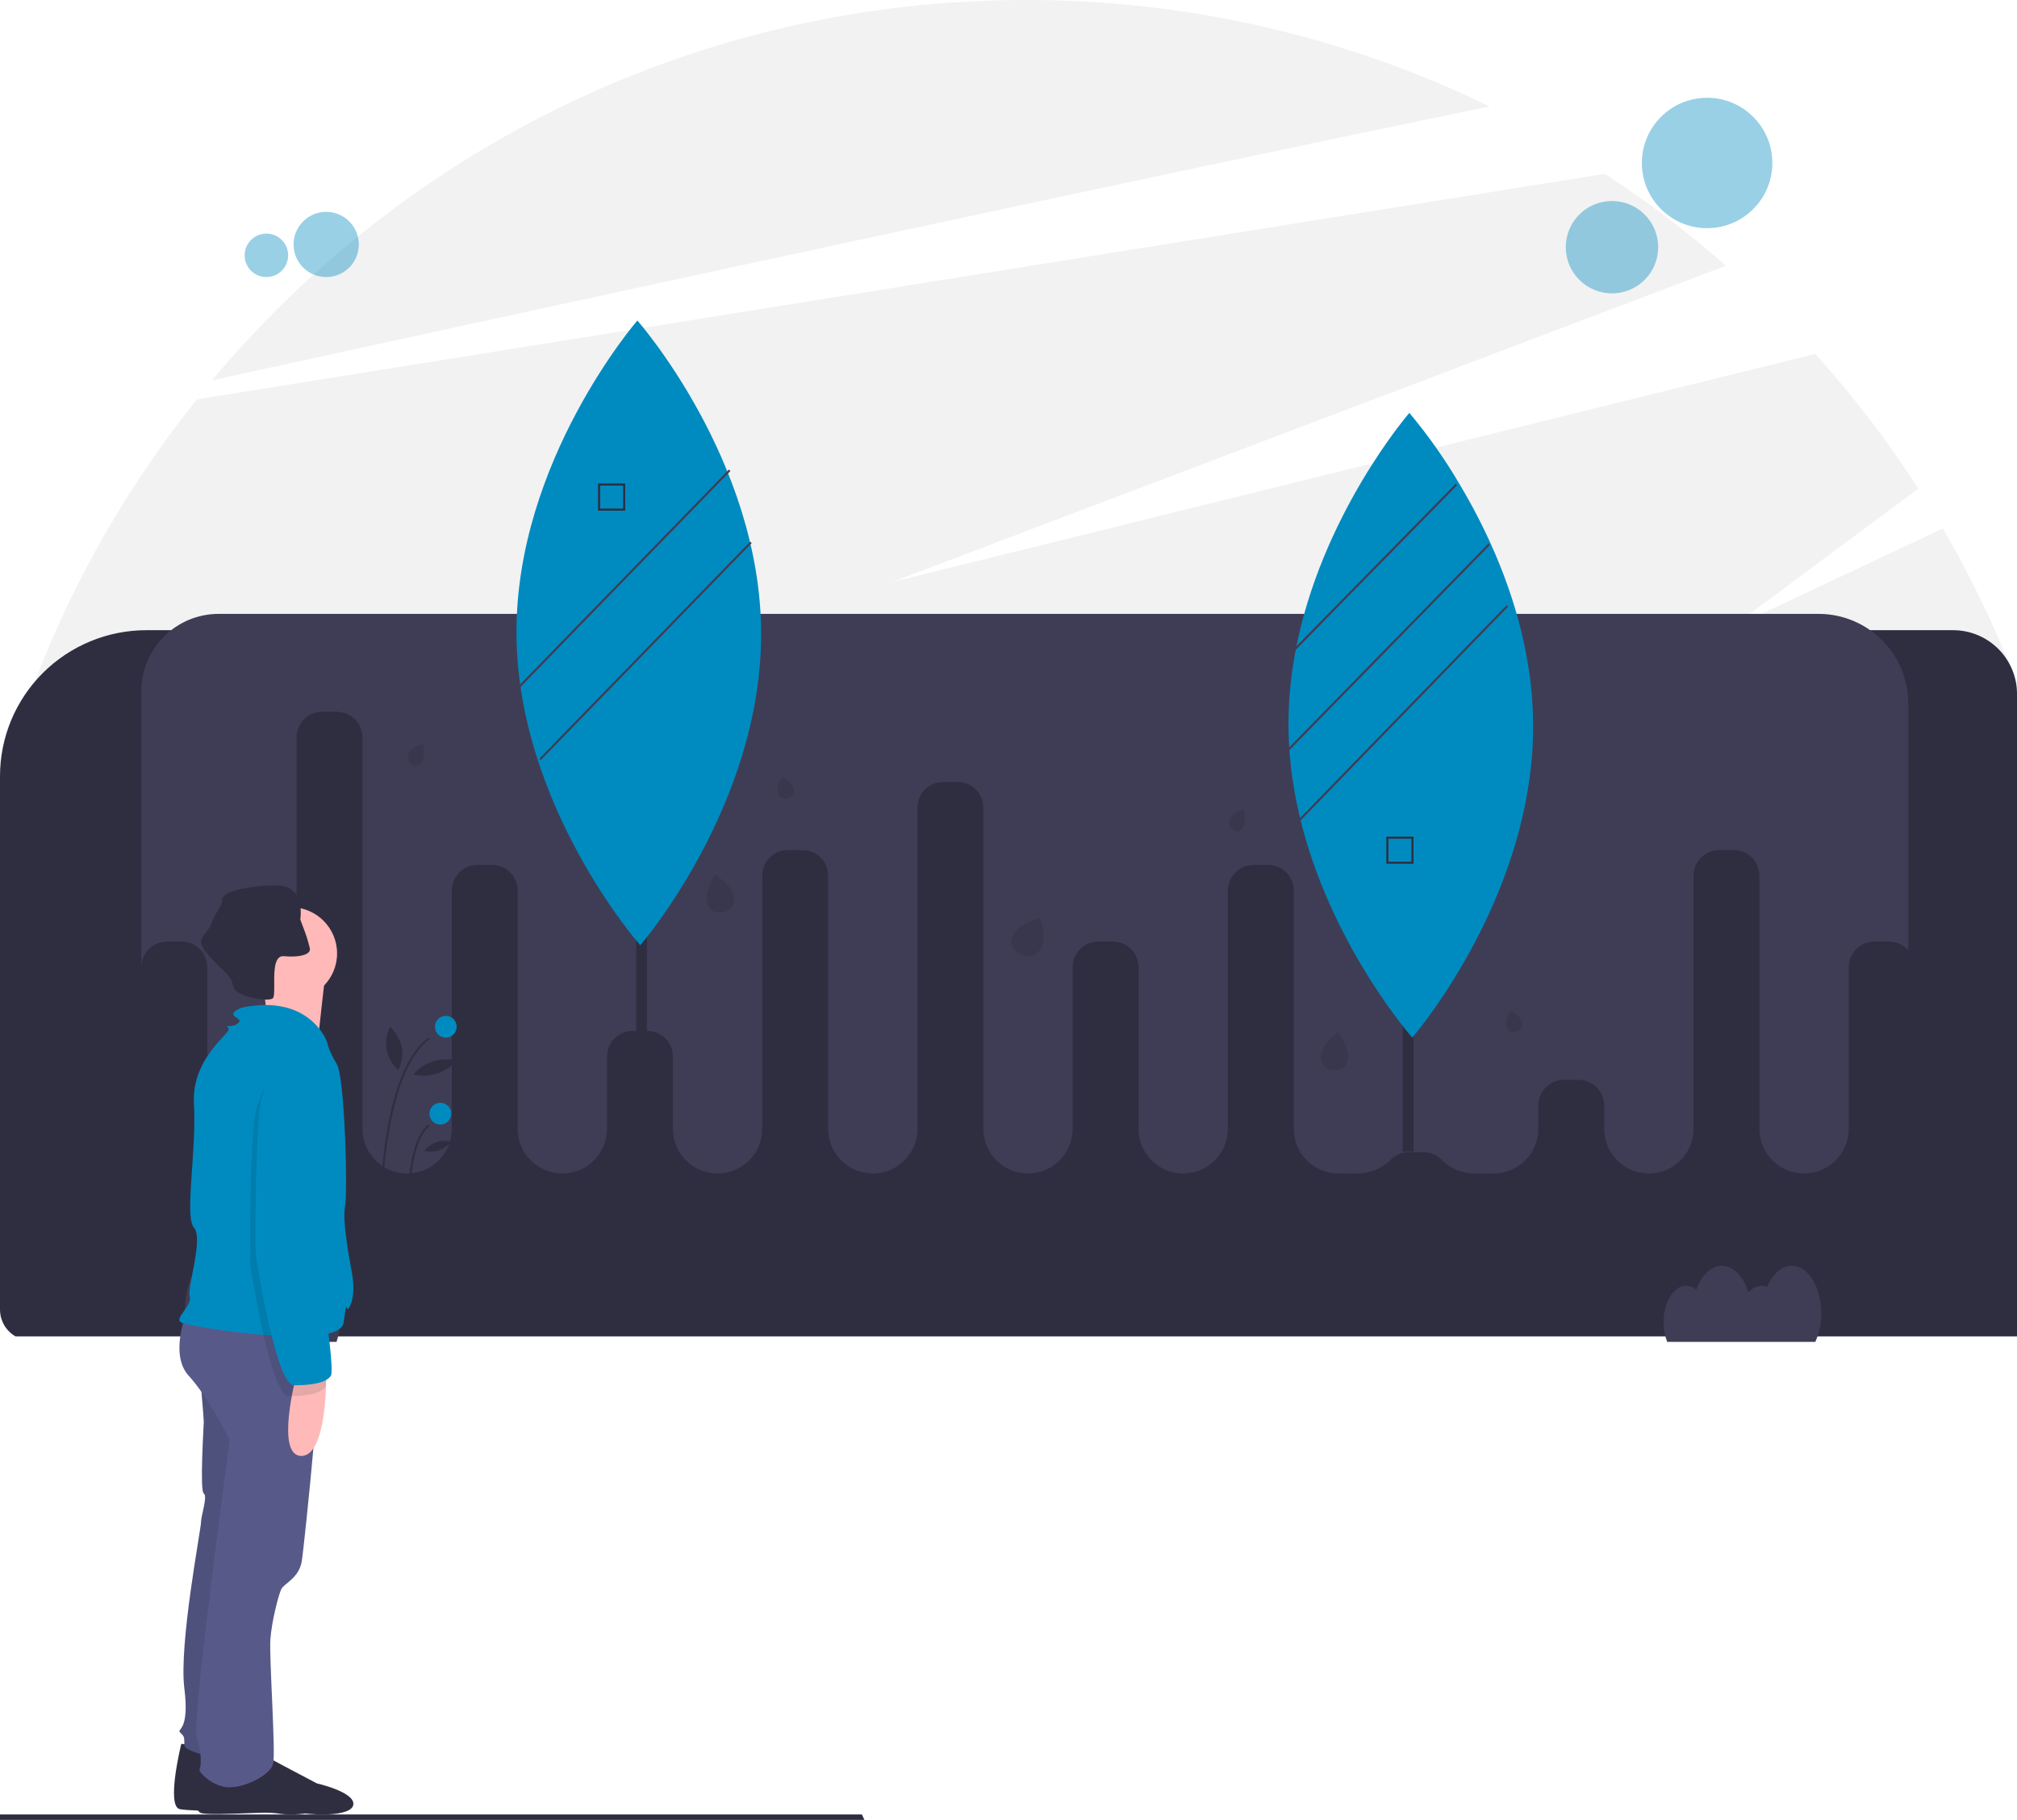 <?xml version="1.0" encoding="UTF-8"?>
<svg width="297px" height="268px" viewBox="0 0 297 268" version="1.1" xmlns="http://www.w3.org/2000/svg" xmlns:xlink="http://www.w3.org/1999/xlink">
    <!-- Generator: sketchtool 55.1 (78136) - https://sketchapp.com -->
    <title>664A973A-A5BE-4FC0-AC86-68E2B110E81A</title>
    <desc>Created with sketchtool.</desc>
    <g id="Page-1" stroke="none" stroke-width="1" fill="none" fill-rule="evenodd">
        <g id="əsas" transform="translate(-558, -1233)" fill-rule="nonzero">
            <g id="Group-6" transform="translate(558, 1233)">
                <path d="M297,100.695 L297,155.2 L0,155.2 L0,116.37 C5.494,95.366 15.381,75.75 29.014,58.801 L236.309,25.6 C242.574,29.679 248.536,34.199 254.151,39.126 L131.269,85.734 L267.309,52.113 C272.888,58.31 277.957,64.943 282.47,71.946 L254.706,92.587 L286.076,77.824 C288.978,82.804 291.601,87.941 293.93,93.21 C295.017,95.674 296.04,98.169 297,100.695 Z" id="Path" fill="#F2F2F2"></path>
                <path d="M219.348,15.673 C198.077,5.328 174.717,-0.033 151.051,0 C102.886,0 59.823,21.78 31.221,56 C80.2,45.298 165.475,26.773 219.348,15.673 Z" id="Path" fill="#F2F2F2"></path>
                <path d="M297,102.188 L297,196.8 L2.287,196.8 C0.872,195.982 0,194.474 0,192.843 L0,114.3 C0,108.597 2.271,103.128 6.316,99.096 C10.361,95.064 15.847,92.8 21.567,92.8 L287.582,92.8 C292.783,92.8 297,97.003 297,102.188 Z" id="Path" fill="#2F2E41"></path>
                <path d="M268.18,193.391 C268.18,189.53 266.237,186.4 263.84,186.4 C262.333,186.4 261.006,187.637 260.228,189.514 C259.965,189.404 259.683,189.347 259.399,189.346 C258.635,189.379 257.925,189.748 257.455,190.355 C256.754,188.015 255.266,186.4 253.545,186.4 C251.935,186.4 250.531,187.813 249.781,189.909 C249.365,189.555 248.841,189.356 248.296,189.346 C246.456,189.346 244.965,191.748 244.965,194.711 C244.958,195.699 245.136,196.679 245.49,197.6 L267.305,197.6 C267.898,196.278 268.196,194.841 268.18,193.391 L268.18,193.391 Z" id="Path" fill="#3F3D56"></path>
                <path d="M50.433,191.587 C50.433,186.071 48.49,181.6 46.093,181.6 C44.586,181.6 43.259,183.367 42.481,186.049 C42.231,185.895 41.945,185.812 41.652,185.809 C40.926,185.809 40.256,186.344 39.709,187.251 C39.007,183.907 37.52,181.6 35.798,181.6 C34.188,181.6 32.784,183.618 32.035,186.614 C31.68,186.14 31.138,185.846 30.549,185.809 C28.71,185.809 27.219,189.24 27.219,193.473 C27.209,194.866 27.385,196.254 27.743,197.6 L49.558,197.6 C50.159,195.654 50.455,193.625 50.433,191.587 L50.433,191.587 Z" id="Path" fill="#3F3D56"></path>
                <path d="M24.571,138.649 L26.763,138.649 C28.835,138.656 30.514,140.335 30.52,142.409 L30.52,166.221 C30.52,169.854 33.463,172.8 37.095,172.8 L37.095,172.8 C40.726,172.8 43.669,169.854 43.669,166.221 L43.669,108.572 C43.675,106.498 45.354,104.818 47.426,104.812 L49.618,104.812 C51.69,104.818 53.369,106.498 53.375,108.572 L53.375,166.221 C53.375,167.966 54.068,169.639 55.301,170.873 C56.534,172.107 58.206,172.8 59.95,172.8 L59.95,172.8 C61.694,172.8 63.366,172.107 64.599,170.873 C65.832,169.639 66.525,167.966 66.525,166.221 L66.525,131.13 C66.531,129.056 68.209,127.376 70.282,127.37 L72.473,127.37 C74.546,127.376 76.224,129.056 76.23,131.13 L76.23,166.221 C76.23,169.854 79.174,172.8 82.805,172.8 L82.805,172.8 C86.436,172.8 89.38,169.854 89.38,166.221 L89.38,155.568 C89.386,153.494 91.065,151.814 93.137,151.808 L95.329,151.808 C97.401,151.814 99.08,153.494 99.086,155.568 L99.086,166.221 C99.086,167.966 99.778,169.639 101.011,170.873 C102.244,172.107 103.917,172.8 105.661,172.8 L105.661,172.8 C107.404,172.8 109.077,172.107 110.31,170.873 C111.543,169.639 112.235,167.966 112.235,166.221 L112.235,128.937 C112.241,126.863 113.92,125.183 115.992,125.177 L118.184,125.177 C120.256,125.183 121.935,126.863 121.941,128.937 L121.941,166.221 C121.941,169.854 124.885,172.8 128.516,172.8 L128.516,172.8 C132.147,172.8 135.091,169.854 135.091,166.221 L135.091,118.911 C135.097,116.837 136.775,115.157 138.848,115.151 L141.039,115.151 C143.112,115.157 144.79,116.837 144.796,118.911 L144.796,166.221 C144.796,167.966 145.489,169.639 146.722,170.873 C147.955,172.107 149.627,172.8 151.371,172.8 L151.371,172.8 C153.115,172.8 154.787,172.107 156.02,170.873 C157.253,169.639 157.946,167.966 157.946,166.221 L157.946,142.409 C157.952,140.335 159.631,138.655 161.703,138.649 L163.895,138.649 C165.967,138.656 167.646,140.335 167.652,142.409 L167.652,166.221 C167.652,169.854 170.595,172.8 174.227,172.8 L174.227,172.8 C177.858,172.8 180.801,169.854 180.801,166.221 L180.801,131.13 C180.807,129.056 182.486,127.376 184.558,127.37 L186.75,127.37 C188.822,127.376 190.501,129.056 190.507,131.13 L190.507,166.221 C190.507,169.854 193.451,172.8 197.082,172.8 L200.017,172.8 C201.812,172.775 203.524,172.04 204.779,170.756 C205.479,170.059 206.426,169.667 207.414,169.667 L209.605,169.667 C210.593,169.667 211.541,170.059 212.24,170.756 C213.496,172.04 215.208,172.775 217.003,172.8 L219.937,172.8 C221.681,172.8 223.353,172.107 224.586,170.873 C225.819,169.639 226.512,167.966 226.512,166.221 L226.512,162.774 C226.518,160.7 228.197,159.021 230.269,159.014 L232.461,159.014 C234.533,159.021 236.212,160.7 236.218,162.774 L236.218,166.221 C236.218,169.854 239.161,172.8 242.793,172.8 L242.793,172.8 C246.424,172.8 249.367,169.854 249.367,166.221 L249.367,128.937 C249.374,126.863 251.052,125.183 253.124,125.177 L255.316,125.177 C257.389,125.183 259.067,126.863 259.073,128.937 L259.073,166.221 C259.073,167.966 259.766,169.639 260.999,170.873 C262.232,172.107 263.904,172.8 265.648,172.8 L265.648,172.8 C267.392,172.8 269.064,172.107 270.297,170.873 C271.53,169.639 272.223,167.966 272.223,166.221 L272.223,142.409 C272.229,140.335 273.907,138.656 275.98,138.649 L278.171,138.649 C279.252,138.651 280.279,139.12 280.989,139.935 L280.989,103.614 C280.989,96.316 275.077,90.4 267.784,90.4 L32.201,90.4 C25.912,90.4 20.814,95.502 20.814,101.795 L20.814,142.409 C20.82,140.335 22.499,138.656 24.571,138.649 Z" id="Path" fill="#3F3D56"></path>
                <rect id="Rectangle" fill="#2F2E41" x="206.539" y="96.8" width="1.601" height="72.8"></rect>
                <path d="M225.751,106.719 C225.855,128.926 212.178,147.521 208.735,151.848 C208.236,152.471 207.953,152.8 207.953,152.8 C207.953,152.8 207.561,152.355 206.892,151.516 C203.286,146.998 191.63,131.021 189.935,111.374 C189.923,111.237 189.91,111.099 189.901,110.961 C189.794,109.618 189.736,108.258 189.728,106.881 C189.719,103.506 190.009,100.137 190.594,96.812 C190.622,96.628 190.657,96.446 190.688,96.261 C194.392,75.957 207.526,60.8 207.526,60.8 C210.281,64.091 212.755,67.606 214.924,71.307 C214.98,71.401 215.037,71.495 215.09,71.589 C216.77,74.419 218.287,77.343 219.631,80.347 C219.682,80.45 219.726,80.553 219.769,80.657 C223.046,88.055 225.707,97.031 225.751,106.719 Z" id="Path" fill="#008BC0"></path>
                <rect id="Rectangle" fill="#2F2E41" x="93.663" y="83.2" width="1.601" height="72.8"></rect>
                <path d="M112.075,93.117 C112.192,118.522 94.276,139.2 94.276,139.2 C94.276,139.2 76.169,118.688 76.052,93.283 C75.934,67.878 93.851,47.2 93.851,47.2 C93.851,47.2 111.958,67.712 112.075,93.117 Z" id="Path" fill="#008BC0"></path>
                <path d="M62.218,112.13 C61.759,112.945 61.163,112.926 60.626,112.551 C60.089,112.177 59.814,111.588 60.273,110.773 C60.732,109.958 62.289,109.6 62.289,109.6 C62.289,109.6 62.677,111.315 62.218,112.13 Z" id="Path" fill="#000000" opacity="0.1"></path>
                <path d="M183.099,121.73 C182.64,122.545 182.044,122.526 181.507,122.151 C180.97,121.777 180.695,121.188 181.154,120.373 C181.613,119.558 183.17,119.2 183.17,119.2 C183.17,119.2 183.558,120.915 183.099,121.73 Z" id="Path" fill="#000000" opacity="0.1"></path>
                <path d="M116.83,116.114 C117.031,116.985 116.581,117.408 115.939,117.555 C115.297,117.701 114.707,117.516 114.506,116.645 C114.305,115.774 115.212,114.4 115.212,114.4 C115.212,114.4 116.63,115.243 116.83,116.114 Z" id="Path" fill="#000000" opacity="0.1"></path>
                <path d="M224.103,150.514 C224.303,151.385 223.853,151.808 223.211,151.955 C222.569,152.101 221.979,151.916 221.778,151.045 C221.578,150.174 222.484,148.8 222.484,148.8 C222.484,148.8 223.902,149.643 224.103,150.514 Z" id="Path" fill="#000000" opacity="0.1"></path>
                <path d="M107.992,131.8 C108.327,133.324 107.576,134.064 106.507,134.321 C105.437,134.577 104.453,134.253 104.118,132.728 C103.784,131.204 105.295,128.8 105.295,128.8 C105.295,128.8 107.658,130.275 107.992,131.8 Z" id="Path" fill="#000000" opacity="0.1"></path>
                <path d="M153.382,139.527 C152.561,140.981 151.355,141.03 150.22,140.465 C149.085,139.899 148.452,138.933 149.273,137.479 C150.094,136.025 153.193,135.2 153.193,135.2 C153.193,135.2 154.203,138.074 153.382,139.527 Z" id="Path" fill="#000000" opacity="0.1"></path>
                <path d="M198.518,155.764 C198.322,157.303 197.368,157.72 196.275,157.572 C195.182,157.424 194.364,156.766 194.56,155.228 C194.756,153.689 196.984,152 196.984,152 C196.984,152 198.714,154.226 198.518,155.764 Z" id="Path" fill="#000000" opacity="0.1"></path>
                <polygon id="Rectangle" fill="#3F3D56" transform="translate(91.921, 85.225) rotate(-45.87) translate(-91.921, -85.225) " points="69.645 85.05 114.196 85.088 114.196 85.4 69.645 85.363"></polygon>
                <polygon id="Rectangle" fill="#3F3D56" transform="translate(95.05, 95.846) rotate(-45.87) translate(-95.05, -95.846) " points="72.774 95.671 117.325 95.708 117.325 96.021 72.774 95.984"></polygon>
                <path d="M214.544,71.483 L189.728,96.8 C189.756,96.615 189.791,96.432 189.823,96.247 L214.376,71.2 C214.433,71.294 214.49,71.389 214.544,71.483 Z" id="Path" fill="#3F3D56"></path>
                <polygon id="Rectangle" fill="#3F3D56" transform="translate(206.441, 105.217) rotate(-45.909) translate(-206.441, -105.217) " points="184.166 105.042 228.716 105.08 228.717 105.392 184.166 105.355"></polygon>
                <path d="M219.348,80.307 L189.594,110.747 L189.153,111.2 L188.927,110.983 L189.559,110.337 L219.21,80 C219.26,80.102 219.304,80.205 219.348,80.307 Z" id="Path" fill="#3F3D56"></path>
                <path d="M92.062,75.2 L88.059,75.2 L88.059,71.2 L92.062,71.2 L92.062,75.2 Z M88.367,74.892 L91.754,74.892 L91.754,71.508 L88.367,71.508 L88.367,74.892 Z" id="Shape" fill="#2F2E41"></path>
                <path d="M208.14,127.2 L204.137,127.2 L204.137,123.2 L208.14,123.2 L208.14,127.2 Z M204.445,126.892 L207.832,126.892 L207.832,123.508 L204.445,123.508 L204.445,126.892 Z" id="Shape" fill="#2F2E41"></path>
                <ellipse id="Oval" fill="#008BC0" opacity="0.4" cx="48.032" cy="36" rx="4.803" ry="4.8"></ellipse>
                <ellipse id="Oval" fill="#008BC0" opacity="0.4" cx="39.226" cy="37.6" rx="3.202" ry="3.2"></ellipse>
                <ellipse id="Oval" fill="#008BC0" opacity="0.4" cx="251.369" cy="24" rx="9.606" ry="9.6"></ellipse>
                <ellipse id="Oval" fill="#008BC0" opacity="0.4" cx="237.36" cy="36.4" rx="6.805" ry="6.8"></ellipse>
                <path d="M56.32,176 L56.038,175.994 C56.147,172.726 56.482,169.469 57.041,166.251 C58.263,159.36 60.295,154.835 63.08,152.8 L63.243,153.041 C56.736,157.793 56.324,175.818 56.32,176 Z" id="Path" fill="#2F2E41"></path>
                <path d="M60.319,176 L60.04,175.994 C60.046,175.66 60.221,167.778 63.083,165.6 L63.243,165.847 C60.496,167.938 60.32,175.92 60.319,176 Z" id="Path" fill="#2F2E41"></path>
                <ellipse id="Oval" fill="#008BC0" cx="65.644" cy="151.2" rx="1.601" ry="1.6"></ellipse>
                <ellipse id="Oval" fill="#008BC0" cx="64.844" cy="164" rx="1.601" ry="1.6"></ellipse>
                <path d="M59.175,154.252 C59.351,155.388 59.168,156.542 58.646,157.6 C56.782,155.85 56.315,153.344 57.453,151.2 C58.335,152.073 58.929,153.126 59.175,154.252 L59.175,154.252 Z" id="Path" fill="#2F2E41"></path>
                <path d="M64.368,158.104 C63.226,158.442 62.01,158.492 60.841,158.247 C62.357,156.426 64.864,155.615 67.245,156.175 C66.482,157.044 65.489,157.709 64.368,158.104 Z" id="Path" fill="#2F2E41"></path>
                <path d="M64.646,169.402 C63.933,169.628 63.172,169.661 62.442,169.498 C63.389,168.284 64.957,167.743 66.445,168.116 C65.967,168.696 65.347,169.14 64.646,169.402 Z" id="Path" fill="#2F2E41"></path>
                <polygon id="Path" fill="#2F2E41" points="127.286 268 0 268 0 267.2 126.916 267.2"></polygon>
                <path d="M26.693,256.8 C26.693,256.8 24.417,266.015 26.486,266.416 C28.555,266.817 38.694,266.687 41.177,267.088 C43.66,267.489 48.833,266.817 48.833,265.014 C48.833,263.211 43.453,262.009 43.453,262.009 C43.453,262.009 35.797,258.002 35.59,257.802 C35.383,257.601 26.693,256.8 26.693,256.8 Z" id="Path" fill="#2F2E41"></path>
                <path d="M29.393,201.817 C29.393,201.817 30.006,208.736 30.006,209.346 C30.006,209.957 29.393,219.521 30.006,219.928 C30.618,220.334 29.597,223.183 29.597,224.201 C29.597,225.218 26.33,242.107 27.147,248.619 C27.964,255.13 25.922,254.52 26.534,255.13 C27.147,255.741 27.147,255.741 27.147,256.962 C27.147,258.183 33.681,259.2 33.681,259.2 L40.827,214.23 L37.152,200.8 L29.393,201.817 Z" id="Path" fill="#575A89"></path>
                <path d="M29.393,201.817 C29.393,201.817 30.006,208.736 30.006,209.346 C30.006,209.957 29.393,219.521 30.006,219.928 C30.618,220.334 29.597,223.183 29.597,224.201 C29.597,225.218 26.33,242.107 27.147,248.619 C27.964,255.13 25.922,254.52 26.534,255.13 C27.147,255.741 27.147,255.741 27.147,256.962 C27.147,258.183 33.681,259.2 33.681,259.2 L40.827,214.23 L37.152,200.8 L29.393,201.817 Z" id="Path" fill="#000000" opacity="0.1"></path>
                <path d="M29.737,259.423 C29.737,259.423 27.672,266.628 29.737,267.028 C31.802,267.428 41.918,266.57 44.396,266.97 C46.873,267.37 52.035,267.428 52.035,265.627 C52.035,263.826 46.667,262.625 46.667,262.625 C46.667,262.625 39.028,258.623 38.821,258.423 C38.615,258.222 29.737,259.423 29.737,259.423 Z" id="Path" fill="#2F2E41"></path>
                <path d="M27.378,193.6 C27.378,193.6 24.971,199.519 27.779,202.581 C30.588,205.642 33.798,211.765 33.798,212.174 C33.798,212.582 28.181,253.199 28.983,255.852 C29.785,258.506 29.585,260.138 29.384,260.547 C29.184,260.955 31.39,263.2 33.798,263.2 C36.205,263.2 39.816,261.363 40.218,259.73 C40.619,258.097 39.616,244.014 39.816,241.361 C40.017,238.707 41.02,234.829 41.421,234.013 C41.823,233.196 44.029,232.38 44.431,229.931 C44.832,227.482 48.042,196.253 47.039,195.233 C46.036,194.212 27.378,193.6 27.378,193.6 Z" id="Path" fill="#575A89"></path>
                <ellipse id="Oval" fill="#FFB9B9" cx="42.829" cy="140.4" rx="6.805" ry="6.8"></ellipse>
                <path d="M38.426,143.335 C38.426,143.335 39.887,150.782 38.843,151.587 C37.8,152.392 46.776,153.6 46.776,153.6 C46.776,153.6 47.82,143.737 48.029,142.731 C48.238,141.725 38.426,143.335 38.426,143.335 Z" id="Path" fill="#FFB9B9"></path>
                <path d="M48.15,153.43 C48.15,153.43 45.701,146.338 35.703,148.364 C35.703,148.364 33.867,148.972 34.479,149.58 C35.091,150.188 35.703,150.188 34.887,150.796 C34.071,151.404 33.051,150.796 33.663,151.404 C34.275,152.011 28.153,155.659 28.561,162.548 C28.97,169.438 27.133,179.164 28.561,180.785 C29.99,182.406 27.541,189.498 27.949,190.916 C28.357,192.335 25.501,194.158 26.725,194.766 C27.949,195.374 49.986,199.022 50.598,194.766 C51.211,190.511 50.802,193.551 51.415,192.537 C52.027,191.524 52.231,189.701 51.823,187.472 C51.415,185.243 50.394,179.772 50.802,177.745 C51.211,175.719 50.802,158.698 49.578,156.672 C48.354,154.646 48.15,153.43 48.15,153.43 Z" id="Path" fill="#008BC0"></path>
                <path d="M43.569,202.807 C43.569,202.807 40.527,214.4 44.38,214.4 C48.233,214.4 48.031,202.4 48.031,202.4 L43.569,202.807 Z" id="Path" fill="#FFB9B9"></path>
                <path d="M45.631,139.812 C45.631,140.391 44.783,140.758 43.469,140.842 L43.467,140.842 C42.91,140.873 42.352,140.863 41.797,140.81 C40.957,140.734 40.61,141.515 40.467,142.545 C40.233,144.245 40.56,146.627 40.182,147.001 C39.662,147.516 35.866,146.999 34.679,145.831 C34.494,145.667 34.371,145.446 34.33,145.203 C34.206,144.49 33.85,143.836 33.317,143.34 C32.617,142.583 31.62,141.745 30.496,140.411 C28.478,138.014 30.496,137.815 31.101,136.017 C31.707,134.22 32.716,133.621 32.716,132.423 C32.716,131.224 37.357,130.226 41.191,130.426 C45.025,130.625 44.218,135.418 44.218,135.418 C44.218,135.418 44.446,135.997 44.719,136.744 C45.087,137.681 45.387,138.644 45.615,139.624 C45.624,139.686 45.629,139.749 45.631,139.812 L45.631,139.812 Z" id="Path" fill="#2F2E41"></path>
                <path d="M45.001,156.802 C45.001,156.802 37.902,156.399 37.276,166.481 C36.649,176.563 36.858,186.041 36.858,186.242 C36.858,186.444 39.781,205.6 42.496,205.6 C45.21,205.6 47.298,205.197 47.924,204.188 C48.55,203.18 46.254,188.662 46.254,188.662 C46.254,188.662 45.21,173.337 46.88,168.498 C48.55,163.658 48.759,157.407 45.001,156.802 Z" id="Path" fill="#000000" opacity="0.1"></path>
                <path d="M45.802,155.202 C45.802,155.202 38.703,154.799 38.076,164.881 C37.45,174.963 37.659,184.441 37.659,184.642 C37.659,184.844 40.582,204 43.296,204 C46.01,204 48.098,203.597 48.725,202.588 C49.351,201.58 47.054,187.062 47.054,187.062 C47.054,187.062 46.01,171.737 47.681,166.898 C49.351,162.058 49.56,155.807 45.802,155.202 Z" id="Path" fill="#008BC0"></path>
            </g>
        </g>
    </g>
</svg>